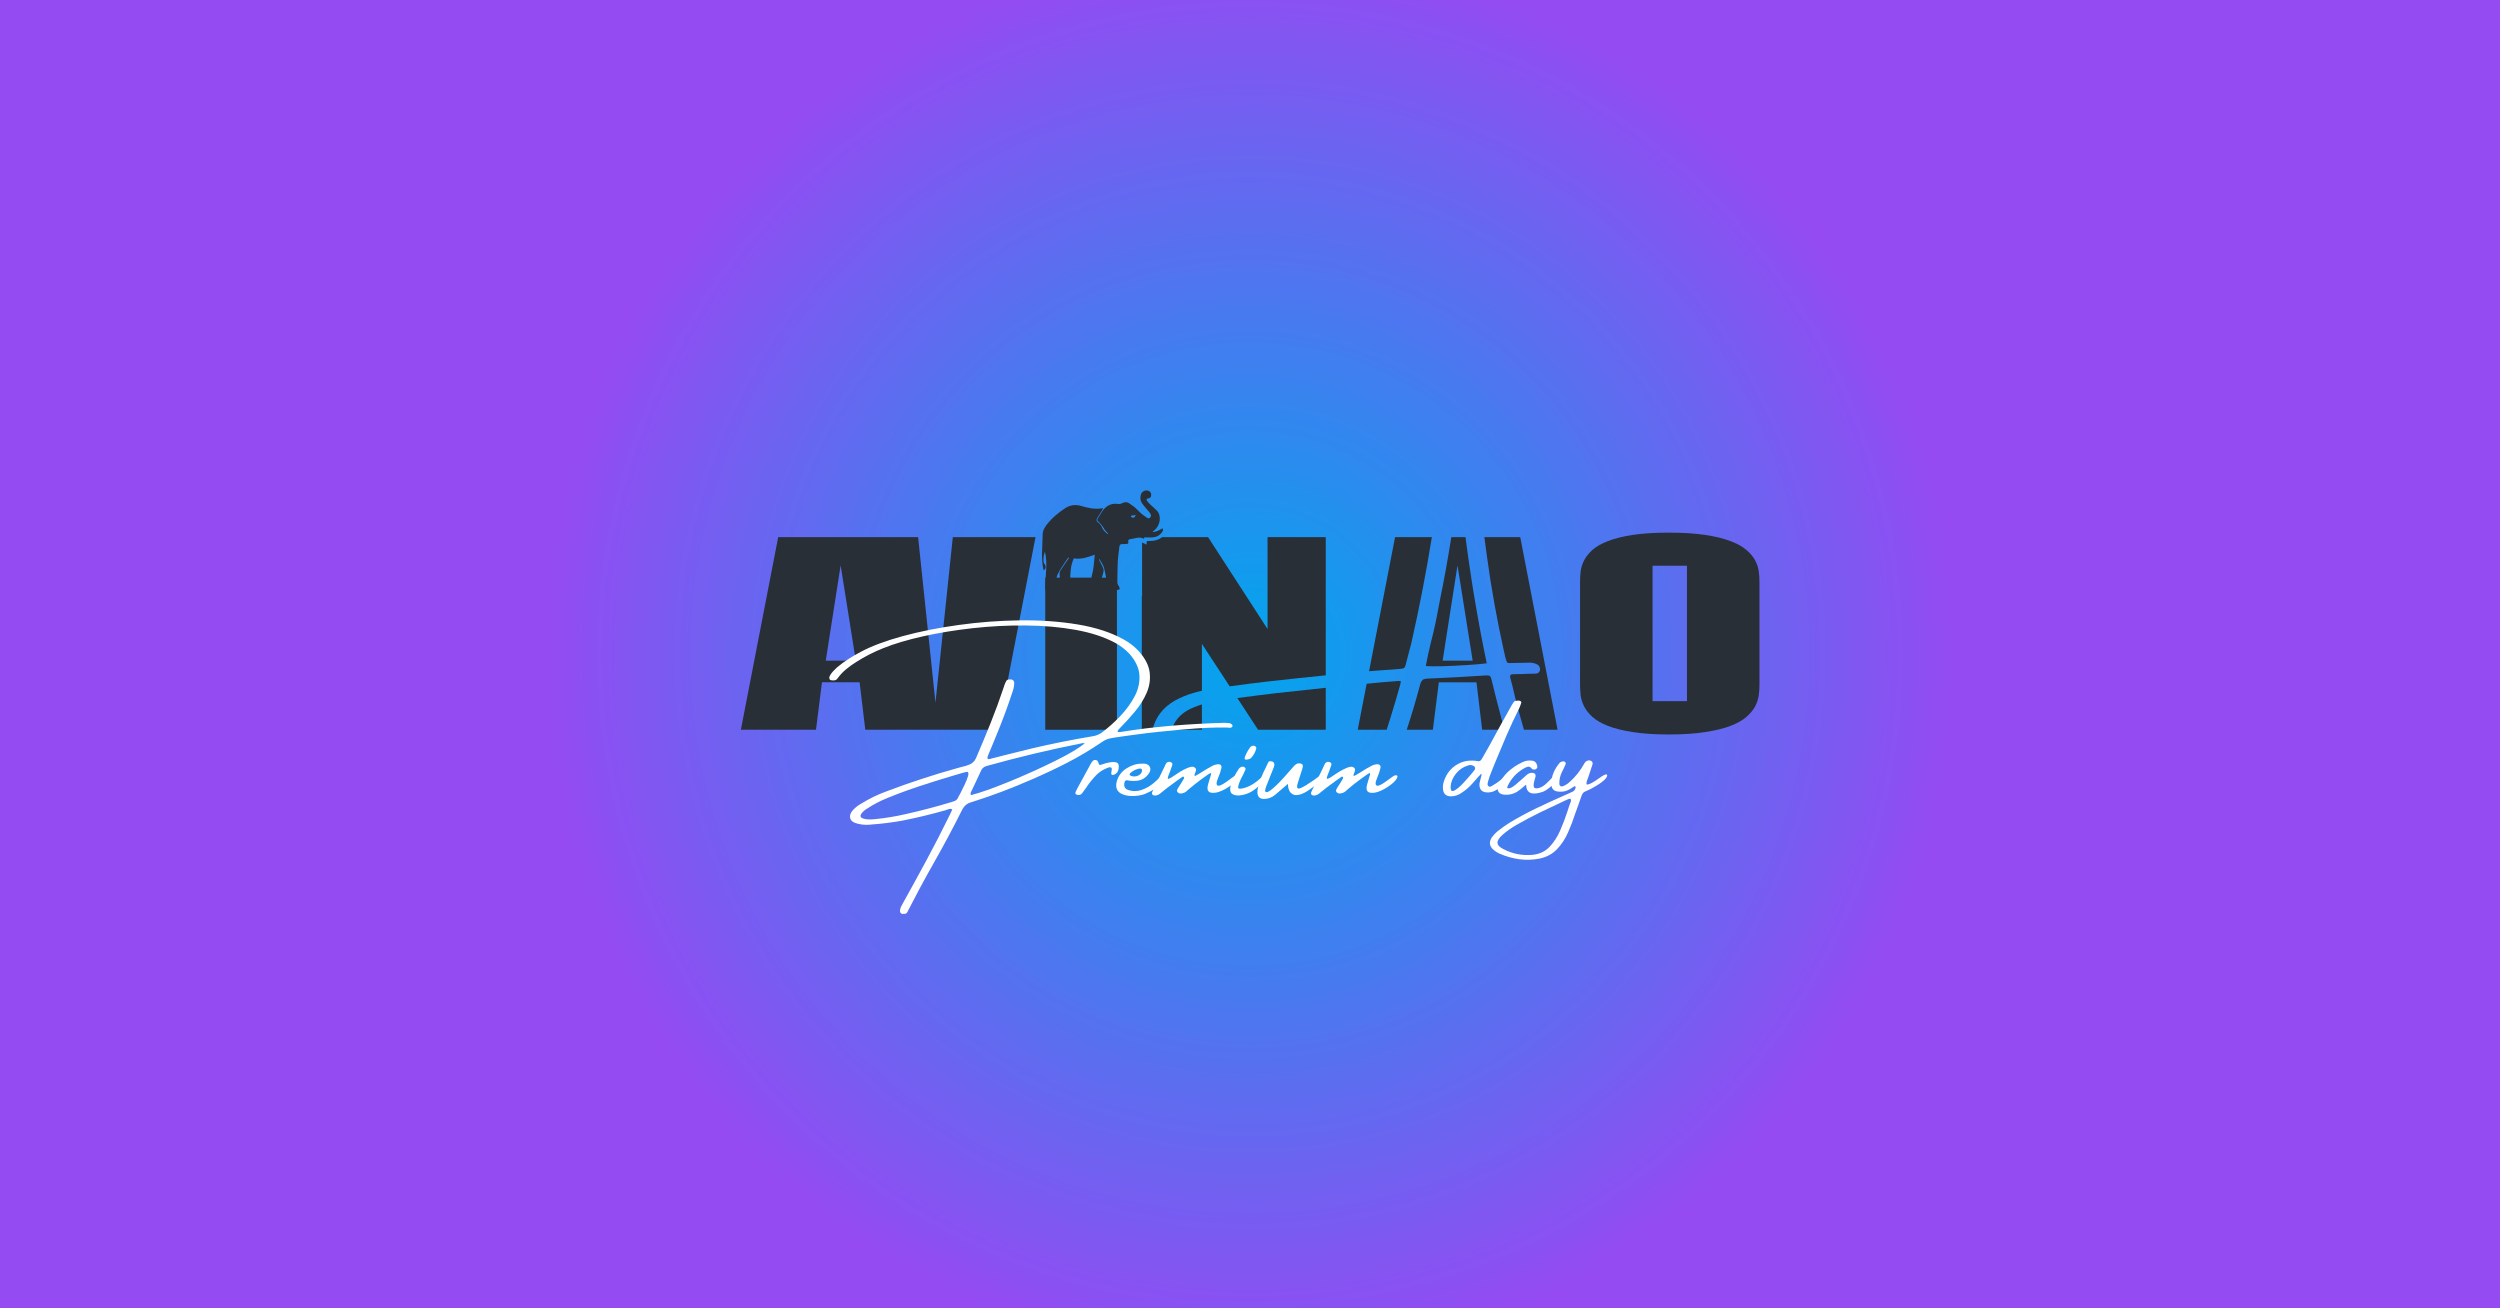 <svg version="1.2" preserveAspectRatio="xMidYMid meet" height="628" viewBox="0 0 900 471" zoomAndPan="magnify" width="1200" xmlns:xlink="http://www.w3.org/1999/xlink" xmlns="http://www.w3.org/2000/svg"><defs><radialGradient fy="235.5" cy="235.5" fx="450" cx="450" r="507.898" gradientUnits="userSpaceOnUse" id="7e7e0206d5" gradientTransform="matrix(1,0,0,1,0,0)"><stop offset="0" style="stop-color:#01a6ed;stop-opacity:1;"></stop><stop offset="0.004" style="stop-color:#02a5ed;stop-opacity:1;"></stop><stop offset="0.008" style="stop-color:#03a4ed;stop-opacity:1;"></stop><stop offset="0.012" style="stop-color:#04a4ed;stop-opacity:1;"></stop><stop offset="0.016" style="stop-color:#05a3ed;stop-opacity:1;"></stop><stop offset="0.02" style="stop-color:#06a2ed;stop-opacity:1;"></stop><stop offset="0.023" style="stop-color:#08a1ed;stop-opacity:1;"></stop><stop offset="0.027" style="stop-color:#09a1ed;stop-opacity:1;"></stop><stop offset="0.031" style="stop-color:#0aa0ed;stop-opacity:1;"></stop><stop offset="0.035" style="stop-color:#0b9fed;stop-opacity:1;"></stop><stop offset="0.039" style="stop-color:#0c9fed;stop-opacity:1;"></stop><stop offset="0.043" style="stop-color:#0d9eed;stop-opacity:1;"></stop><stop offset="0.047" style="stop-color:#0e9ded;stop-opacity:1;"></stop><stop offset="0.051" style="stop-color:#109ced;stop-opacity:1;"></stop><stop offset="0.055" style="stop-color:#119ced;stop-opacity:1;"></stop><stop offset="0.059" style="stop-color:#129bee;stop-opacity:1;"></stop><stop offset="0.062" style="stop-color:#139aee;stop-opacity:1;"></stop><stop offset="0.066" style="stop-color:#149aee;stop-opacity:1;"></stop><stop offset="0.07" style="stop-color:#1599ee;stop-opacity:1;"></stop><stop offset="0.074" style="stop-color:#1798ee;stop-opacity:1;"></stop><stop offset="0.078" style="stop-color:#1897ee;stop-opacity:1;"></stop><stop offset="0.082" style="stop-color:#1997ee;stop-opacity:1;"></stop><stop offset="0.086" style="stop-color:#1a96ee;stop-opacity:1;"></stop><stop offset="0.09" style="stop-color:#1b95ee;stop-opacity:1;"></stop><stop offset="0.094" style="stop-color:#1c95ee;stop-opacity:1;"></stop><stop offset="0.098" style="stop-color:#1d94ee;stop-opacity:1;"></stop><stop offset="0.102" style="stop-color:#1f93ee;stop-opacity:1;"></stop><stop offset="0.105" style="stop-color:#2092ee;stop-opacity:1;"></stop><stop offset="0.109" style="stop-color:#2192ee;stop-opacity:1;"></stop><stop offset="0.113" style="stop-color:#2291ee;stop-opacity:1;"></stop><stop offset="0.117" style="stop-color:#2390ee;stop-opacity:1;"></stop><stop offset="0.121" style="stop-color:#2490ee;stop-opacity:1;"></stop><stop offset="0.125" style="stop-color:#268fee;stop-opacity:1;"></stop><stop offset="0.129" style="stop-color:#278eee;stop-opacity:1;"></stop><stop offset="0.133" style="stop-color:#288dee;stop-opacity:1;"></stop><stop offset="0.137" style="stop-color:#298dee;stop-opacity:1;"></stop><stop offset="0.141" style="stop-color:#2a8cee;stop-opacity:1;"></stop><stop offset="0.145" style="stop-color:#2b8bee;stop-opacity:1;"></stop><stop offset="0.148" style="stop-color:#2c8bee;stop-opacity:1;"></stop><stop offset="0.152" style="stop-color:#2e8aee;stop-opacity:1;"></stop><stop offset="0.156" style="stop-color:#2f89ef;stop-opacity:1;"></stop><stop offset="0.16" style="stop-color:#3088ef;stop-opacity:1;"></stop><stop offset="0.164" style="stop-color:#3188ef;stop-opacity:1;"></stop><stop offset="0.168" style="stop-color:#3287ef;stop-opacity:1;"></stop><stop offset="0.172" style="stop-color:#3386ef;stop-opacity:1;"></stop><stop offset="0.176" style="stop-color:#3586ef;stop-opacity:1;"></stop><stop offset="0.18" style="stop-color:#3685ef;stop-opacity:1;"></stop><stop offset="0.184" style="stop-color:#3784ef;stop-opacity:1;"></stop><stop offset="0.188" style="stop-color:#3884ef;stop-opacity:1;"></stop><stop offset="0.191" style="stop-color:#3983ef;stop-opacity:1;"></stop><stop offset="0.195" style="stop-color:#3a82ef;stop-opacity:1;"></stop><stop offset="0.199" style="stop-color:#3c81ef;stop-opacity:1;"></stop><stop offset="0.203" style="stop-color:#3d81ef;stop-opacity:1;"></stop><stop offset="0.207" style="stop-color:#3e80ef;stop-opacity:1;"></stop><stop offset="0.211" style="stop-color:#3f7fef;stop-opacity:1;"></stop><stop offset="0.215" style="stop-color:#407fef;stop-opacity:1;"></stop><stop offset="0.219" style="stop-color:#417eef;stop-opacity:1;"></stop><stop offset="0.223" style="stop-color:#427def;stop-opacity:1;"></stop><stop offset="0.227" style="stop-color:#447cef;stop-opacity:1;"></stop><stop offset="0.23" style="stop-color:#457cef;stop-opacity:1;"></stop><stop offset="0.234" style="stop-color:#467bef;stop-opacity:1;"></stop><stop offset="0.238" style="stop-color:#477aef;stop-opacity:1;"></stop><stop offset="0.242" style="stop-color:#487aef;stop-opacity:1;"></stop><stop offset="0.246" style="stop-color:#4979ef;stop-opacity:1;"></stop><stop offset="0.25" style="stop-color:#4b78ef;stop-opacity:1;"></stop><stop offset="0.254" style="stop-color:#4c77f0;stop-opacity:1;"></stop><stop offset="0.258" style="stop-color:#4d77f0;stop-opacity:1;"></stop><stop offset="0.262" style="stop-color:#4e76f0;stop-opacity:1;"></stop><stop offset="0.266" style="stop-color:#4f75f0;stop-opacity:1;"></stop><stop offset="0.27" style="stop-color:#5075f0;stop-opacity:1;"></stop><stop offset="0.273" style="stop-color:#5174f0;stop-opacity:1;"></stop><stop offset="0.277" style="stop-color:#5373f0;stop-opacity:1;"></stop><stop offset="0.281" style="stop-color:#5472f0;stop-opacity:1;"></stop><stop offset="0.285" style="stop-color:#5572f0;stop-opacity:1;"></stop><stop offset="0.289" style="stop-color:#5671f0;stop-opacity:1;"></stop><stop offset="0.293" style="stop-color:#5770f0;stop-opacity:1;"></stop><stop offset="0.297" style="stop-color:#5870f0;stop-opacity:1;"></stop><stop offset="0.301" style="stop-color:#5a6ff0;stop-opacity:1;"></stop><stop offset="0.305" style="stop-color:#5b6ef0;stop-opacity:1;"></stop><stop offset="0.309" style="stop-color:#5c6df0;stop-opacity:1;"></stop><stop offset="0.312" style="stop-color:#5d6df0;stop-opacity:1;"></stop><stop offset="0.316" style="stop-color:#5e6cf0;stop-opacity:1;"></stop><stop offset="0.32" style="stop-color:#5f6bf0;stop-opacity:1;"></stop><stop offset="0.324" style="stop-color:#606bf0;stop-opacity:1;"></stop><stop offset="0.328" style="stop-color:#626af0;stop-opacity:1;"></stop><stop offset="0.332" style="stop-color:#6369f0;stop-opacity:1;"></stop><stop offset="0.336" style="stop-color:#6468f0;stop-opacity:1;"></stop><stop offset="0.34" style="stop-color:#6568f0;stop-opacity:1;"></stop><stop offset="0.344" style="stop-color:#6667f0;stop-opacity:1;"></stop><stop offset="0.348" style="stop-color:#6766f0;stop-opacity:1;"></stop><stop offset="0.352" style="stop-color:#6966f0;stop-opacity:1;"></stop><stop offset="0.355" style="stop-color:#6a65f1;stop-opacity:1;"></stop><stop offset="0.359" style="stop-color:#6b64f1;stop-opacity:1;"></stop><stop offset="0.363" style="stop-color:#6c64f1;stop-opacity:1;"></stop><stop offset="0.367" style="stop-color:#6d63f1;stop-opacity:1;"></stop><stop offset="0.371" style="stop-color:#6e62f1;stop-opacity:1;"></stop><stop offset="0.375" style="stop-color:#7061f1;stop-opacity:1;"></stop><stop offset="0.379" style="stop-color:#7161f1;stop-opacity:1;"></stop><stop offset="0.383" style="stop-color:#7260f1;stop-opacity:1;"></stop><stop offset="0.387" style="stop-color:#735ff1;stop-opacity:1;"></stop><stop offset="0.391" style="stop-color:#745ff1;stop-opacity:1;"></stop><stop offset="0.395" style="stop-color:#755ef1;stop-opacity:1;"></stop><stop offset="0.398" style="stop-color:#765df1;stop-opacity:1;"></stop><stop offset="0.402" style="stop-color:#785cf1;stop-opacity:1;"></stop><stop offset="0.406" style="stop-color:#795cf1;stop-opacity:1;"></stop><stop offset="0.41" style="stop-color:#7a5bf1;stop-opacity:1;"></stop><stop offset="0.414" style="stop-color:#7b5af1;stop-opacity:1;"></stop><stop offset="0.418" style="stop-color:#7c5af1;stop-opacity:1;"></stop><stop offset="0.422" style="stop-color:#7d59f1;stop-opacity:1;"></stop><stop offset="0.426" style="stop-color:#7f58f1;stop-opacity:1;"></stop><stop offset="0.43" style="stop-color:#8057f1;stop-opacity:1;"></stop><stop offset="0.434" style="stop-color:#8157f1;stop-opacity:1;"></stop><stop offset="0.438" style="stop-color:#8256f1;stop-opacity:1;"></stop><stop offset="0.441" style="stop-color:#8355f1;stop-opacity:1;"></stop><stop offset="0.445" style="stop-color:#8455f1;stop-opacity:1;"></stop><stop offset="0.449" style="stop-color:#8554f1;stop-opacity:1;"></stop><stop offset="0.453" style="stop-color:#8753f2;stop-opacity:1;"></stop><stop offset="0.457" style="stop-color:#8852f2;stop-opacity:1;"></stop><stop offset="0.461" style="stop-color:#8952f2;stop-opacity:1;"></stop><stop offset="0.465" style="stop-color:#8a51f2;stop-opacity:1;"></stop><stop offset="0.469" style="stop-color:#8b50f2;stop-opacity:1;"></stop><stop offset="0.473" style="stop-color:#8c50f2;stop-opacity:1;"></stop><stop offset="0.477" style="stop-color:#8e4ff2;stop-opacity:1;"></stop><stop offset="0.48" style="stop-color:#8f4ef2;stop-opacity:1;"></stop><stop offset="0.484" style="stop-color:#904df2;stop-opacity:1;"></stop><stop offset="0.488" style="stop-color:#914df2;stop-opacity:1;"></stop><stop offset="0.492" style="stop-color:#924cf2;stop-opacity:1;"></stop><stop offset="0.496" style="stop-color:#934bf2;stop-opacity:1;"></stop><stop offset="0.5" style="stop-color:#944bf2;stop-opacity:1;"></stop><stop offset="1" style="stop-color:#944bf2;stop-opacity:1;"></stop></radialGradient><clipPath id="ad418e9b8e"><path d="M 375 176.324 L 419 176.324 L 419 213 L 375 213 Z M 375 176.324"></path></clipPath><clipPath id="9a0069c236"><path d="M 568 191 L 633.453 191 L 633.453 264.824 L 568 264.824 Z M 568 191"></path></clipPath><clipPath id="fede723c75"><path d="M 266.703 193 L 373 193 L 373 263 L 266.703 263 Z M 266.703 193"></path></clipPath></defs><g id="f95e8baa2f"><rect style="fill:#ffffff;fill-opacity:1;stroke:none;" height="471" y="0" width="900" x="0"></rect><rect style="fill:url(#7e7e0206d5);stroke:none;" height="471" y="0" width="900" x="0"></rect><g clip-path="url(#ad418e9b8e)" clip-rule="nonzero"><path d="M 395.598 201.418 C 395.797 201.801 396 202.18 396.191 202.566 C 396.539 203.266 396.949 203.945 397.199 204.68 C 397.344 205.113 397.305 205.656 397.207 206.117 C 397.047 206.914 396.68 207.672 396.578 208.473 C 396.496 209.219 396.531 209.973 396.691 210.707 C 396.855 211.496 396.746 211.844 395.965 211.859 C 395.102 211.883 394.238 211.844 393.379 211.746 C 392.395 211.625 392.168 211.258 392.387 210.234 C 392.738 208.621 393.152 207.023 393.473 205.406 C 393.668 204.438 393.75 203.438 393.855 202.453 C 393.957 201.527 394.027 200.602 394.109 199.684 C 391.707 200.559 389.234 201.48 386.574 201.004 C 385.383 203.617 385.266 206.344 385.289 209.078 C 385.293 209.449 385.629 209.859 385.902 210.172 C 386.395 210.734 386.348 211.188 385.641 211.289 C 384.613 211.418 383.574 211.48 382.539 211.469 C 382.027 211.473 381.75 211.156 381.723 210.551 C 381.664 209.219 381.488 207.891 381.441 206.555 C 381.43 206.141 381.59 205.66 381.816 205.309 C 382.645 204.012 383.527 202.758 384.395 201.492 C 384.547 201.27 384.715 201.062 384.875 200.848 C 384.828 200.801 384.781 200.754 384.73 200.703 C 384.594 200.816 384.41 200.902 384.32 201.047 C 383.121 202.91 381.781 204.695 380.805 206.672 C 380.121 208.059 380.062 209.699 380.91 211.191 C 381.422 212.09 381.188 212.629 380.199 212.688 C 379.156 212.746 378.109 212.68 377.066 212.648 C 376.543 212.633 376.273 212.32 376.297 211.781 C 376.387 209.633 376.445 207.48 376.598 205.34 C 376.758 203.074 376.719 200.836 376.176 198.617 C 375.672 199.875 375.555 201.18 375.707 202.508 C 375.73 202.734 375.969 202.941 376.117 203.148 C 376.641 203.883 376.43 204.973 375.703 205.316 C 374.68 201.086 375.324 196.801 375.352 192.539 C 375.363 190.75 376.348 189.406 377.402 188.156 C 379.105 186.141 381.145 184.527 383.293 183.051 C 385.168 181.762 387.227 181.539 389.305 182.164 C 391.707 182.883 394.094 183.414 396.598 183.004 C 396.719 182.984 396.844 183.023 397.145 183.055 C 396.785 183.641 396.48 184.133 396.176 184.629 C 395.793 185.246 395.406 185.867 395.02 186.484 C 394.66 187.051 394.641 187.574 395.215 187.996 C 395.961 188.52 396.527 189.27 396.844 190.141 C 397.156 190.977 398.055 191.582 398.695 192.285 C 398.766 192.219 398.84 192.152 398.914 192.082 C 398.52 191.648 398.098 191.238 397.742 190.773 C 397.422 190.359 397.199 189.859 396.883 189.441 C 396.492 188.922 396.094 188.391 395.617 187.961 C 394.887 187.305 394.836 187.227 395.348 186.414 C 395.805 185.684 396.238 184.941 396.711 184.223 C 398.137 182.051 400.066 181.047 402.641 181.43 C 403.055 181.492 403.555 181.371 403.934 181.172 C 404.984 180.609 405.934 180.676 406.84 181.418 C 407.391 181.871 408.035 182.207 408.57 182.68 C 409.383 183.395 410.102 184.223 410.918 184.926 C 411.637 185.531 412.398 186.078 413.199 186.559 C 413.383 186.672 413.836 186.551 414.023 186.375 C 414.23 186.176 414.406 185.766 414.355 185.492 C 414.285 185.113 414.047 184.734 413.797 184.422 C 412.895 183.301 411.875 182.266 411.066 181.078 C 410.484 180.223 410.441 179.133 410.711 178.102 C 411.059 176.789 412.605 176.148 413.746 176.828 C 414.32 177.172 414.492 177.754 414.41 178.398 C 414.332 178.973 414.031 179.379 413.414 179.402 C 412.672 179.43 412.66 179.93 412.957 180.359 C 413.352 180.926 413.871 181.402 414.375 181.883 C 415.062 182.543 415.828 183.125 416.48 183.824 C 418.348 185.832 417.543 189.363 415.566 190.895 C 415.336 191.074 415.098 191.246 414.902 191.516 C 416.262 191.531 417.387 190.855 418.539 190.16 C 418.852 190.793 418.594 191.227 418.309 191.617 C 417.945 192.129 417.484 192.555 416.949 192.871 C 416.414 193.184 415.82 193.375 415.207 193.434 C 414.133 193.547 413.035 193.457 411.906 193.457 C 411.898 193.527 411.887 193.719 411.863 193.996 C 410.133 192.996 408.504 193.941 406.848 194.109 C 406.34 194.16 406.012 194.461 406.18 195.09 C 406.32 195.609 406.07 195.812 405.578 195.812 C 405.066 195.816 404.555 195.914 404.051 195.879 C 403.336 195.828 403.039 196.168 402.969 196.855 C 402.895 197.641 402.781 198.422 402.695 199.203 C 402.586 200.195 402.43 201.188 402.395 202.184 C 402.305 204.703 402.238 207.223 402.25 209.742 C 402.25 210.242 402.637 210.75 402.891 211.234 C 403.258 211.941 403.133 212.34 402.383 212.355 C 401.34 212.367 400.301 212.312 399.27 212.191 C 398.605 212.121 398.262 211.715 398.316 210.945 C 398.473 208.762 397.953 206.645 397.488 204.559 C 397.227 203.402 396.395 202.391 395.82 201.312 L 395.594 201.418 Z M 408.844 185.406 C 408.258 185.484 407.797 185.531 407.344 185.625 C 407.242 185.645 407.102 185.844 407.113 185.945 C 407.125 186.055 407.277 186.176 407.398 186.234 C 408.062 186.547 408.535 186.359 408.844 185.406 Z M 408.844 185.406" style="stroke:none;fill-rule:nonzero;fill:#292f36;fill-opacity:1;"></path></g><path d="M 503.039 245.176 C 503.516 245.125 503.844 245.129 504.059 245.172 C 504.172 245.191 504.227 245.219 504.246 245.23 C 504.25 245.25 504.273 245.332 504.266 245.527 C 504.254 245.75 504.199 246.059 504.094 246.453 L 504.043 246.629 L 504.043 246.633 L 504.039 246.637 C 502.938 250.582 501.777 254.512 500.559 258.434 L 500.559 258.438 C 500.121 259.871 499.672 261.297 499.203 262.715 L 488.781 262.715 L 491.996 246.148 C 495.656 245.766 499.328 245.441 503.012 245.18 L 503.027 245.18 Z M 503.039 245.176" style="stroke:none;fill-rule:nonzero;fill:#292f36;fill-opacity:1;"></path><path d="M 534.695 243.172 C 535.195 243.148 535.586 243.164 535.875 243.207 C 536.176 243.254 536.309 243.32 536.348 243.348 L 536.355 243.355 L 536.363 243.359 L 536.379 243.371 C 536.426 243.41 536.52 243.52 536.633 243.762 C 536.762 244.031 536.887 244.41 537.008 244.914 L 537.012 244.926 C 537.562 247.07 538.09 249.203 538.598 251.324 L 538.598 251.336 C 539.359 254.34 540.145 257.348 540.949 260.355 C 541.164 261.145 541.383 261.93 541.605 262.715 L 533.578 262.715 L 531.531 245.629 L 517.98 245.629 L 515.828 262.715 L 506.426 262.715 C 508.199 257.336 509.801 251.914 511.242 246.457 L 511.242 246.453 C 511.43 245.727 511.703 245.227 512.023 244.906 L 512.031 244.898 L 512.035 244.891 C 512.309 244.605 512.781 244.379 513.57 244.316 C 517.16 244.176 520.762 244.004 524.375 243.797 C 527.805 243.586 531.242 243.379 534.695 243.172 Z M 534.695 243.172" style="stroke:none;fill-rule:nonzero;fill:#292f36;fill-opacity:1;"></path><path d="M 560.727 262.715 L 548.625 262.715 C 548.047 260.738 547.484 258.754 546.941 256.762 L 546.941 256.754 L 546.766 256.129 C 545.895 252.996 545.105 249.82 544.395 246.605 L 544.391 246.582 L 544.383 246.562 L 544.289 246.238 C 544.078 245.484 543.879 244.738 543.703 244 C 543.574 243.438 543.66 243.168 543.746 243.047 C 543.828 242.93 544.039 242.77 544.582 242.723 C 545.418 242.676 546.285 242.652 547.191 242.652 L 548.02 242.652 C 548.535 242.652 549.055 242.629 549.57 242.582 C 550.672 242.582 551.766 242.559 552.844 242.512 C 553.172 242.508 553.477 242.402 553.746 242.234 L 553.773 242.215 L 553.797 242.199 C 554.141 241.941 554.34 241.578 554.414 241.168 L 554.426 241.105 L 554.426 241.043 C 554.426 240.355 554.18 239.738 553.617 239.328 L 553.578 239.301 L 553.539 239.277 L 553.441 239.223 C 552.434 238.691 551.344 238.469 550.195 238.566 C 547.969 238.613 545.766 238.656 543.586 238.703 L 543.551 238.707 L 543.52 238.707 C 543.129 238.754 542.887 238.684 542.734 238.586 C 542.582 238.484 542.426 238.297 542.309 237.93 C 542.219 237.582 542.113 237.246 541.996 236.918 C 541.867 236.43 541.746 235.922 541.633 235.387 L 541.633 235.375 L 541.387 234.285 C 538.879 223.023 536.848 211.668 535.289 200.23 L 535.141 199.164 C 534.875 197.23 534.617 195.297 534.371 193.359 L 547.285 193.359 Z M 560.727 262.715" style="stroke:none;fill-rule:nonzero;fill:#292f36;fill-opacity:1;"></path><path d="M 376.289 207.949 L 402.098 207.949 L 402.098 262.715 L 376.289 262.715 Z M 376.289 207.949" style="stroke:none;fill-rule:nonzero;fill:#292f36;fill-opacity:1;"></path><path d="M 456.32 226.449 L 456.32 193.359 L 477.273 193.359 L 477.273 243.113 C 470.027 243.848 462.793 244.617 455.578 245.43 L 455.574 245.43 C 451.27 245.93 446.977 246.484 442.691 247.09 L 432.691 231.801 L 432.691 248.668 C 431.562 248.914 430.449 249.207 429.344 249.547 C 427.207 250.184 425.125 251.047 423.109 252.129 L 423.094 252.137 C 418.707 254.613 415.969 258.152 414.91 262.715 L 411.055 262.715 L 411.055 214.625 L 411.152 214.625 L 411.152 195.301 L 412.738 196.059 L 412.836 195.004 L 412.859 194.754 C 413.496 194.766 414.176 194.762 414.832 194.707 L 414.836 194.707 C 415.68 194.641 416.492 194.422 417.223 194.066 L 417.359 194 C 417.719 193.816 418.047 193.602 418.348 193.359 L 434.898 193.359 Z M 456.32 226.449" style="stroke:none;fill-rule:nonzero;fill:#292f36;fill-opacity:1;"></path><path d="M 477.273 262.715 L 452.91 262.715 L 445.445 251.301 C 450.195 250.656 454.938 250.059 459.672 249.508 C 465.535 248.848 471.402 248.215 477.273 247.605 Z M 477.273 262.715" style="stroke:none;fill-rule:nonzero;fill:#292f36;fill-opacity:1;"></path><path d="M 432.691 262.715 L 421.801 262.715 C 422.137 261.617 422.602 260.613 423.195 259.699 C 424.57 257.598 426.672 255.93 429.551 254.727 C 430.586 254.293 431.637 253.91 432.691 253.578 Z M 432.691 262.715" style="stroke:none;fill-rule:nonzero;fill:#292f36;fill-opacity:1;"></path><g clip-path="url(#9a0069c236)" clip-rule="nonzero"><path d="M 600.75 191.75 C 605.895 191.75 610.273 192.027 613.879 192.578 C 617.52 193.129 620.547 193.867 622.961 194.797 C 625.379 195.695 627.285 196.754 628.688 197.969 C 630.086 199.156 631.137 200.406 631.836 201.711 C 632.535 203.012 632.973 204.332 633.148 205.668 C 633.324 206.969 633.41 208.203 633.41 209.363 L 633.41 246.582 C 633.41 247.742 633.324 248.988 633.148 250.324 C 632.973 251.656 632.535 252.988 631.836 254.324 C 631.137 255.629 630.086 256.891 628.688 258.105 C 627.285 259.324 625.379 260.398 622.961 261.324 C 620.547 262.254 617.52 262.992 613.879 263.543 C 610.273 264.121 605.895 264.41 600.75 264.41 C 595.672 264.41 591.348 264.121 587.777 263.543 C 584.207 262.992 581.23 262.254 578.852 261.324 C 576.508 260.398 574.648 259.324 573.285 258.105 C 571.953 256.891 570.957 255.629 570.293 254.324 C 569.625 252.988 569.207 251.656 569.031 250.324 C 568.891 248.988 568.82 247.742 568.82 246.582 L 568.82 209.363 C 568.82 208.203 568.891 206.969 569.031 205.668 C 569.207 204.332 569.625 203.012 570.293 201.711 C 570.957 200.406 571.953 199.156 573.285 197.969 C 574.648 196.754 576.508 195.695 578.852 194.797 C 581.23 193.867 584.191 193.129 587.727 192.578 C 591.297 192.027 595.637 191.75 600.75 191.75 Z M 594.922 252.41 L 607.312 252.41 L 607.312 203.664 L 594.922 203.664 Z M 594.922 252.41" style="stroke:none;fill-rule:nonzero;fill:#292f36;fill-opacity:1;"></path></g><path d="M 515.473 193.359 C 513.406 206.164 510.941 218.895 508.074 231.551 C 507.453 233.996 506.82 236.402 506.18 238.777 L 506.172 238.809 C 506.051 239.344 505.918 239.75 505.781 240.035 C 505.645 240.332 505.523 240.449 505.469 240.484 C 505.371 240.551 505.172 240.637 504.805 240.711 C 504.496 240.773 504.105 240.816 503.625 240.844 L 503.414 240.852 L 503.398 240.855 L 503.379 240.855 C 501.66 241.016 499.922 241.145 498.156 241.234 L 498.145 241.234 C 496.391 241.355 494.629 241.492 492.867 241.633 L 502.227 193.359 Z M 515.473 193.359" style="stroke:none;fill-rule:nonzero;fill:#292f36;fill-opacity:1;"></path><path d="M 527.578 193.359 C 529.543 208.605 532.09 223.746 535.23 238.789 C 533.719 238.992 531.664 239.184 529.059 239.359 L 528.465 239.398 C 525.273 239.605 522.141 239.754 519.066 239.848 C 516.52 239.906 514.602 239.883 513.289 239.785 C 513.766 237.176 514.316 234.59 514.941 232.023 L 515.211 230.926 C 515.859 228.465 516.438 225.984 516.945 223.477 L 516.949 223.469 L 516.949 223.465 C 517.41 220.93 517.891 218.414 518.398 215.926 C 519.066 212.688 519.699 209.438 520.297 206.176 C 521.074 201.914 521.805 197.645 522.48 193.359 Z M 519.344 237.844 L 530.164 237.844 L 524.703 203.535 Z M 519.344 237.844" style="stroke:none;fill-rule:nonzero;fill:#292f36;fill-opacity:1;"></path><g clip-path="url(#fede723c75)" clip-rule="nonzero"><path d="M 336.766 252.977 L 343.016 193.359 L 372.789 193.359 L 359.348 262.715 L 311.504 262.715 L 309.457 245.625 L 295.906 245.625 L 293.754 262.715 L 266.711 262.715 L 280.152 193.359 L 330.52 193.359 Z M 297.273 237.844 L 308.09 237.844 L 302.629 203.535 Z M 297.273 237.844" style="stroke:none;fill-rule:nonzero;fill:#292f36;fill-opacity:1;"></path></g><g style="fill:#ffffff;fill-opacity:1;"><g transform="translate(319.905, 292.094)"><path d="M 122.641 -31.781 C 123.035 -31.695 123.348 -31.523 123.578 -31.266 C 123.816 -31.016 123.875 -30.773 123.75 -30.547 C 123.594 -30.328 123.422 -30.191 123.234 -30.141 C 123.055 -30.086 122.859 -30.078 122.641 -30.109 C 122.367 -30.109 122.086 -30.129 121.797 -30.172 C 117.797 -30.285 112.492 -30.051 105.891 -29.469 C 99.297 -28.895 93.977 -28.328 89.938 -27.766 C 86.832 -27.367 83.723 -26.93 80.609 -26.453 C 80.547 -26.453 80.453 -26.43 80.328 -26.391 C 79.035 -26.203 77.852 -25.723 76.781 -24.953 C 72.82 -22.254 68.734 -19.812 64.516 -17.625 C 60.297 -15.445 55.992 -13.414 51.609 -11.531 C 44.492 -8.383 37.219 -5.641 29.781 -3.297 C 28.27 -2.898 27.16 -1.977 26.453 -0.531 C 23.16 6.039 19.723 12.473 16.141 18.766 C 12.961 24.367 9.91 30.035 6.984 35.766 C 6.984 35.797 6.969 35.828 6.938 35.859 C 6.82 36.172 6.672 36.414 6.484 36.594 C 6.18 36.852 5.828 36.945 5.422 36.875 C 5.203 36.945 4.984 36.945 4.766 36.875 C 4.316 36.688 4.094 36.348 4.094 35.859 C 4.133 35.055 4.395 34.301 4.875 33.594 C 4.906 33.562 4.922 33.52 4.922 33.469 C 7.879 28.156 10.789 22.844 13.656 17.531 C 16.52 12.219 19.289 6.828 21.969 1.359 C 22.188 0.91 22.406 0.445 22.625 -0.031 C 22.707 -0.258 22.801 -0.5 22.906 -0.75 C 22.656 -0.82 22.422 -0.883 22.203 -0.938 C 21.773 -0.852 21.359 -0.734 20.953 -0.578 C 20.805 -0.547 20.664 -0.492 20.531 -0.422 C 15.352 1.055 10.113 2.316 4.812 3.359 C 1.145 4.016 -2.535 4.473 -6.234 4.734 C -6.41 4.773 -6.578 4.797 -6.734 4.797 C -7.109 4.828 -7.477 4.844 -7.844 4.844 C -9.27 4.844 -10.656 4.625 -12 4.188 C -13.031 3.812 -13.645 3.223 -13.844 2.422 C -14.051 1.629 -13.805 0.77 -13.109 -0.156 C -12.191 -1.227 -11.102 -2.109 -9.844 -2.797 C -6.977 -4.578 -3.973 -6.039 -0.828 -7.188 C 7.555 -10.363 16.062 -13.156 24.688 -15.562 C 25.164 -15.719 25.664 -15.852 26.188 -15.969 C 27.289 -16.188 28.32 -16.508 29.281 -16.938 C 30.238 -17.363 30.961 -18.109 31.453 -19.172 C 33.266 -23.359 35.008 -27.547 36.688 -31.734 C 38.375 -35.93 39.941 -40.203 41.391 -44.547 C 41.391 -44.578 41.406 -44.625 41.438 -44.688 C 41.656 -45.477 41.953 -46.223 42.328 -46.922 C 42.473 -47.148 42.664 -47.312 42.906 -47.406 C 43.156 -47.5 43.406 -47.52 43.656 -47.469 C 43.844 -47.52 44.047 -47.52 44.266 -47.469 C 44.816 -47.332 45.133 -46.961 45.219 -46.359 C 45.219 -45.211 45.008 -44.102 44.594 -43.031 C 44.594 -43 44.578 -42.945 44.547 -42.875 C 42.723 -37.332 40.688 -31.879 38.438 -26.516 C 37.852 -25.035 37.25 -23.57 36.625 -22.125 C 36.383 -21.602 36.156 -21.062 35.938 -20.5 C 35.656 -19.844 35.539 -19.395 35.594 -19.156 C 35.645 -18.914 35.816 -18.801 36.109 -18.812 C 36.398 -18.832 36.754 -18.914 37.172 -19.062 C 37.305 -19.102 37.453 -19.141 37.609 -19.172 C 39.234 -19.586 40.863 -20 42.5 -20.406 C 45.457 -21.145 48.43 -21.883 51.422 -22.625 C 58.754 -24.352 66.141 -25.832 73.578 -27.062 C 74.898 -27.281 76.062 -27.797 77.062 -28.609 C 79.176 -30.203 81.266 -32.078 83.328 -34.234 C 85.398 -36.398 87.113 -38.727 88.469 -41.219 C 89.82 -43.719 90.43 -46.281 90.297 -48.906 C 90.16 -51.539 88.953 -54.156 86.672 -56.75 C 85.191 -58.301 83.508 -59.598 81.625 -60.641 C 77.656 -62.773 72.883 -64.344 67.312 -65.344 C 61.75 -66.344 55.785 -66.867 49.422 -66.922 C 43.055 -66.984 36.68 -66.66 30.297 -65.953 C 23.922 -65.242 17.945 -64.266 12.375 -63.016 C 6.812 -61.766 2.039 -60.344 -1.938 -58.75 C -5.383 -57.383 -8.664 -55.703 -11.781 -53.703 C -13.039 -52.922 -14.223 -52.066 -15.328 -51.141 C -16.441 -50.223 -17.438 -49.164 -18.312 -47.969 C -18.645 -47.445 -19.094 -47.172 -19.656 -47.141 C -19.77 -47.141 -19.898 -47.141 -20.047 -47.141 C -20.086 -47.141 -20.125 -47.141 -20.156 -47.141 C -20.375 -47.141 -20.582 -47.164 -20.781 -47.219 C -20.988 -47.281 -21.148 -47.406 -21.266 -47.594 C -21.328 -47.75 -21.359 -47.906 -21.359 -48.062 C -21.359 -48.219 -21.344 -48.359 -21.312 -48.484 C -21.031 -49.148 -20.645 -49.738 -20.156 -50.25 C -19.664 -50.77 -19.172 -51.27 -18.672 -51.75 C -17.316 -52.895 -15.91 -53.93 -14.453 -54.859 C -13.004 -55.785 -11.516 -56.648 -9.984 -57.453 C -6.066 -59.535 -1.055 -61.41 5.047 -63.078 C 11.148 -64.742 17.852 -66.082 25.156 -67.094 C 32.469 -68.113 39.828 -68.672 47.234 -68.766 C 54.648 -68.859 61.594 -68.367 68.062 -67.297 C 74.539 -66.223 80.062 -64.422 84.625 -61.891 C 86.656 -60.785 88.477 -59.367 90.094 -57.641 C 92.363 -55.078 93.656 -52.547 93.969 -50.047 C 94.281 -47.555 93.938 -45.133 92.938 -42.781 C 91.938 -40.438 90.555 -38.203 88.797 -36.078 C 87.035 -33.953 85.234 -31.961 83.391 -30.109 C 83.172 -29.93 82.953 -29.703 82.734 -29.422 C 82.516 -29.141 82.422 -28.906 82.453 -28.719 C 82.484 -28.539 82.758 -28.484 83.281 -28.547 C 89.488 -29.555 95.68 -30.316 101.859 -30.828 C 108.035 -31.348 114.254 -31.695 120.516 -31.875 C 120.703 -31.875 120.867 -31.875 121.016 -31.875 L 121.062 -31.875 C 121.582 -31.875 122.109 -31.844 122.641 -31.781 Z M 24.969 -4.875 C 25.102 -5.207 25.359 -5.688 25.734 -6.312 C 26.254 -7.301 26.797 -8.395 27.359 -9.594 C 27.93 -10.801 28.348 -11.859 28.609 -12.766 C 28.867 -13.672 28.738 -14.164 28.219 -14.25 C 27.906 -14.195 27.598 -14.125 27.297 -14.031 C 27.223 -14.031 27.129 -14.008 27.016 -13.969 C 25.836 -13.602 24.648 -13.254 23.453 -12.922 C 20.609 -12.086 17.758 -11.211 14.906 -10.297 C 14.77 -10.254 14.629 -10.203 14.484 -10.141 C 9.367 -8.578 4.332 -6.773 -0.625 -4.734 C -3.133 -3.711 -5.516 -2.461 -7.766 -0.984 C -8.629 -0.492 -9.336 0.148 -9.891 0.953 C -10.109 1.297 -10.172 1.602 -10.078 1.875 C -9.984 2.156 -9.754 2.367 -9.391 2.516 C -8.609 2.773 -7.816 2.906 -7.016 2.906 C -6.305 2.906 -5.598 2.867 -4.891 2.797 C -4.859 2.797 -4.844 2.797 -4.844 2.797 C -1.176 2.43 2.43 1.836 5.984 1.016 C 11.609 -0.234 17.172 -1.691 22.672 -3.359 C 22.754 -3.41 22.816 -3.438 22.859 -3.438 C 23.285 -3.531 23.688 -3.676 24.062 -3.875 C 24.438 -4.082 24.738 -4.414 24.969 -4.875 Z M 29.688 -5.859 C 33.02 -6.711 37.551 -8.312 43.281 -10.656 C 49.02 -13 54.531 -15.477 59.812 -18.094 C 65.102 -20.707 68.707 -22.863 70.625 -24.562 C 70.375 -24.562 70.156 -24.562 69.969 -24.562 C 69.883 -24.562 69.828 -24.562 69.797 -24.562 C 58.172 -22.258 46.664 -19.52 35.281 -16.344 C 34.27 -16.062 33.582 -15.457 33.219 -14.531 C 32.531 -13.051 31.848 -11.586 31.172 -10.141 C 30.648 -9.066 30.129 -7.973 29.609 -6.859 C 29.547 -6.711 29.504 -6.547 29.484 -6.359 C 29.461 -6.172 29.531 -6.004 29.688 -5.859 Z M 29.688 -5.859" style="stroke:none"></path></g><g transform="translate(390.626, 292.094)"><path d="M 12.094 -15.484 C 11.945 -14.328 11.406 -13.57 10.469 -13.219 C 9.531 -12.863 9.223 -13.32 9.547 -14.594 C 9.867 -15.875 9.289 -16.195 7.812 -15.562 C 6.332 -14.938 5.113 -14.145 4.156 -13.188 C 2.676 -11.676 1.367 -10.047 0.234 -8.297 C 0.109 -8.148 0.016 -8.023 -0.047 -7.922 C -0.391 -7.43 -0.727 -6.969 -1.062 -6.531 C -1.281 -6.227 -1.535 -6.039 -1.828 -5.969 C -2.117 -5.895 -2.414 -5.879 -2.719 -5.922 C -3.008 -5.961 -3.227 -6.07 -3.375 -6.25 C -3.531 -6.438 -3.551 -6.656 -3.438 -6.906 C -3.25 -7.363 -3.031 -7.828 -2.781 -8.297 C -1.258 -11.109 0.281 -13.926 1.844 -16.75 C 1.875 -16.781 1.891 -16.812 1.891 -16.844 C 2.109 -17.281 2.367 -17.688 2.672 -18.062 C 3.004 -18.426 3.391 -18.57 3.828 -18.5 C 4.266 -18.438 4.562 -18.18 4.719 -17.734 C 4.906 -17.141 5.062 -16.805 5.188 -16.734 C 5.32 -16.66 5.629 -16.719 6.109 -16.906 C 7.117 -17.27 8.102 -17.523 9.062 -17.672 C 10.02 -17.828 10.801 -17.789 11.406 -17.562 C 12.02 -17.344 12.25 -16.648 12.094 -15.484 Z M 12.094 -15.484" style="stroke:none"></path></g><g transform="translate(403.236, 292.094)"><path d="M 14.375 -9.688 C 13.406 -8.727 12.27 -7.906 10.969 -7.219 C 9.676 -6.539 8.594 -6.098 7.719 -5.891 C 6.844 -5.68 5.941 -5.562 5.016 -5.531 C 3.535 -5.457 2.176 -5.656 0.938 -6.125 C -1.102 -6.945 -1.812 -8.52 -1.188 -10.844 C -0.594 -12.844 0.598 -14.406 2.391 -15.531 C 4.191 -16.664 6.051 -17.211 7.969 -17.172 C 7.969 -17.172 7.984 -17.172 8.016 -17.172 C 8.504 -17.211 8.969 -17.18 9.406 -17.078 C 10.145 -16.805 10.613 -16.367 10.812 -15.766 C 11.02 -15.16 10.891 -14.488 10.422 -13.75 C 9.336 -12.113 7.875 -11.203 6.031 -11.016 C 4.801 -10.898 3.613 -10.961 2.469 -11.203 C 2.25 -11.234 2.055 -11.172 1.891 -11.016 C 1.723 -10.867 1.625 -10.688 1.594 -10.469 C 1.25 -9.02 1.691 -8.094 2.922 -7.688 C 4.441 -7.164 6.016 -7.164 7.641 -7.688 C 9.523 -8.281 11.316 -9.391 13.016 -11.016 C 14.711 -12.648 15.691 -13.41 15.953 -13.297 C 16.211 -13.191 16.289 -12.879 16.188 -12.359 C 15.957 -11.535 15.352 -10.645 14.375 -9.688 Z M 3.625 -13.75 C 3.531 -13.625 3.461 -13.488 3.422 -13.344 C 3.379 -13.207 3.43 -13.082 3.578 -12.969 C 4.172 -12.625 4.812 -12.5 5.5 -12.594 C 6.188 -12.688 6.77 -12.945 7.25 -13.375 C 7.727 -13.812 7.938 -14.336 7.875 -14.953 C 7.82 -15.172 7.703 -15.312 7.516 -15.375 C 7.328 -15.438 7.145 -15.445 6.969 -15.406 C 5.719 -15.188 4.602 -14.633 3.625 -13.75 Z M 3.625 -13.75" style="stroke:none"></path></g><g transform="translate(417.915, 292.094)"><path d="M 26.359 -12.641 C 26.941 -13.004 27.398 -13.094 27.734 -12.906 C 28.078 -12.727 27.953 -12.207 27.359 -11.344 C 26.617 -10.352 25.297 -9.297 23.391 -8.172 C 21.484 -7.047 19.797 -6.551 18.328 -6.688 C 16.867 -6.832 16.445 -7.914 17.062 -9.938 C 17.676 -11.957 18.008 -13.086 18.062 -13.328 C 18.113 -13.578 18.066 -13.719 17.922 -13.75 C 17.773 -13.781 17.441 -13.609 16.922 -13.234 C 15.41 -12.191 13.93 -11.102 12.484 -9.969 C 11.859 -9.488 11.242 -8.988 10.641 -8.469 C 10.273 -8.133 9.891 -7.801 9.484 -7.469 C 9.484 -7.469 9.469 -7.453 9.438 -7.422 C 9 -6.984 8.457 -6.688 7.812 -6.531 C 7.531 -6.445 7.227 -6.414 6.906 -6.438 C 6.594 -6.469 6.328 -6.594 6.109 -6.812 C 5.848 -7.062 5.75 -7.32 5.812 -7.594 C 5.883 -7.875 6.098 -8.289 6.453 -8.844 C 6.805 -9.406 7.195 -10.016 7.625 -10.672 C 8.051 -11.336 8.289 -11.742 8.344 -11.891 C 8.395 -12.047 8.367 -12.203 8.266 -12.359 C 8.148 -12.516 8.02 -12.562 7.875 -12.5 C 7.738 -12.438 7.207 -12.07 6.281 -11.406 C 5.352 -10.75 4.094 -9.82 2.5 -8.625 C 1.758 -8.07 1.035 -7.5 0.328 -6.906 C 0.141 -6.727 -0.062 -6.562 -0.281 -6.406 C -0.801 -5.969 -1.375 -5.734 -2 -5.703 C -2.445 -5.672 -2.781 -5.77 -3 -6 C -3.219 -6.238 -3.254 -6.562 -3.109 -6.969 C -3.004 -7.27 -2.875 -7.547 -2.719 -7.797 C -2.633 -7.91 -2.578 -8.023 -2.547 -8.141 C -1.223 -10.836 0.086 -13.539 1.391 -16.25 C 1.422 -16.312 1.453 -16.398 1.484 -16.516 C 1.641 -16.805 1.789 -17.086 1.938 -17.359 C 2.344 -17.797 2.82 -17.938 3.375 -17.781 C 4.02 -17.594 4.266 -17.223 4.109 -16.672 C 3.805 -15.828 3.516 -14.992 3.234 -14.172 C 3.078 -13.805 2.926 -13.438 2.781 -13.062 C 2.52 -12.406 2.438 -11.984 2.531 -11.797 C 2.625 -11.617 3.039 -11.75 3.781 -12.188 C 4.289 -12.52 4.785 -12.852 5.266 -13.188 C 5.859 -13.594 6.43 -13.961 6.984 -14.297 C 7.836 -14.816 8.711 -15.266 9.609 -15.641 C 10.047 -15.828 10.492 -15.961 10.953 -16.047 C 11.422 -16.141 11.859 -16.035 12.266 -15.734 C 12.566 -15.484 12.695 -15.195 12.656 -14.875 C 12.613 -14.562 12.523 -14.258 12.391 -13.969 C 12.148 -13.414 12.051 -13.062 12.094 -12.906 C 12.133 -12.758 12.266 -12.734 12.484 -12.828 C 12.703 -12.922 13.086 -13.133 13.641 -13.469 C 14.203 -13.801 14.801 -14.172 15.438 -14.578 C 16.238 -15.098 17.086 -15.594 17.984 -16.062 C 18.723 -16.551 19.516 -16.848 20.359 -16.953 C 21.516 -17.035 21.988 -16.566 21.781 -15.547 C 21.57 -14.535 21.164 -13.328 20.562 -11.922 C 19.957 -10.516 19.895 -9.648 20.375 -9.328 C 20.852 -9.016 21.914 -9.445 23.562 -10.625 C 25.207 -11.812 26.141 -12.484 26.359 -12.641 Z M 26.359 -12.641" style="stroke:none"></path></g><g transform="translate(444.599, 292.094)"><path d="M 10.016 -10.625 C 9.117 -9.562 8.055 -8.582 6.828 -7.688 C 5.609 -6.801 4.223 -6.203 2.672 -5.891 C 1.129 -5.578 -0.066 -5.688 -0.922 -6.219 C -1.785 -6.758 -1.957 -7.957 -1.438 -9.812 C -0.758 -11.727 0.164 -13.551 1.344 -15.281 C 1.602 -15.656 1.988 -15.914 2.5 -16.062 C 2.863 -16.145 3.188 -16.082 3.469 -15.875 C 3.75 -15.664 3.852 -15.398 3.781 -15.078 C 3.531 -14.473 3.254 -13.867 2.953 -13.266 C 2.648 -12.66 2.445 -12.266 2.344 -12.078 C 1.758 -11.004 1.348 -9.879 1.109 -8.703 C 1.109 -8.023 2.004 -7.977 3.797 -8.562 C 5.598 -9.156 7.348 -10.238 9.047 -11.812 C 10.754 -13.383 11.566 -13.848 11.484 -13.203 C 11.41 -12.555 10.922 -11.695 10.016 -10.625 Z M 5.625 -19.062 C 5.539 -19 5.367 -18.922 5.109 -18.828 C 4.848 -18.734 4.566 -18.664 4.266 -18.625 C 3.973 -18.582 3.742 -18.629 3.578 -18.766 C 3.41 -18.898 3.406 -19.172 3.562 -19.578 C 3.82 -20.273 4.098 -20.891 4.391 -21.422 C 4.691 -21.953 5.078 -22.539 5.547 -23.188 C 5.848 -23.469 6.176 -23.617 6.531 -23.641 C 6.883 -23.672 7.176 -23.578 7.406 -23.359 C 7.645 -23.148 7.719 -22.863 7.625 -22.5 C 7.25 -21.164 6.582 -20.02 5.625 -19.062 Z M 5.625 -19.062" style="stroke:none"></path></g><g transform="translate(454.435, 292.094)"><path d="M 0.625 -4.469 C -0.969 -4.469 -1.766 -5.301 -1.766 -6.969 C -1.766 -9 -0.445 -12.586 2.188 -17.734 C 2.289 -17.953 2.477 -18.062 2.75 -18.062 C 3.812 -18.062 4.344 -17.641 4.344 -16.797 C 4.344 -16.492 4.25 -16.125 4.062 -15.688 C 3.988 -15.57 3.102 -13.352 1.406 -9.031 C 1.145 -8.32 1.016 -7.801 1.016 -7.469 C 1.016 -7.094 1.18 -6.906 1.516 -6.906 C 2.742 -6.906 5.961 -9.957 11.172 -16.062 C 11.848 -16.883 12.516 -17.297 13.172 -17.297 C 14.129 -17.297 14.609 -16.945 14.609 -16.25 C 14.609 -15.977 14.312 -14.957 13.719 -13.188 C 12.914 -10.781 12.516 -9.395 12.516 -9.031 C 12.516 -8.477 12.695 -8.203 13.062 -8.203 C 13.988 -8.203 16.688 -9.848 21.156 -13.141 C 21.414 -13.359 21.633 -13.469 21.812 -13.469 C 22.238 -13.469 22.453 -13.113 22.453 -12.406 C 22.453 -12.219 22.391 -12.066 22.266 -11.953 C 19.898 -9.922 17.883 -8.375 16.219 -7.312 C 14.707 -6.344 13.363 -5.859 12.188 -5.859 L 11.828 -5.859 C 10.098 -6.223 9.234 -7.57 9.234 -9.906 C 7.379 -8.281 5.844 -6.969 4.625 -5.969 C 3.406 -4.969 2.07 -4.469 0.625 -4.469 Z M 0.625 -4.469" style="stroke:none"></path></g><g transform="translate(475.167, 292.094)"><path d="M 26.359 -12.641 C 26.941 -13.004 27.398 -13.094 27.734 -12.906 C 28.078 -12.727 27.953 -12.207 27.359 -11.344 C 26.617 -10.352 25.297 -9.297 23.391 -8.172 C 21.484 -7.047 19.797 -6.551 18.328 -6.688 C 16.867 -6.832 16.445 -7.914 17.062 -9.938 C 17.676 -11.957 18.008 -13.086 18.062 -13.328 C 18.113 -13.578 18.066 -13.719 17.922 -13.75 C 17.773 -13.781 17.441 -13.609 16.922 -13.234 C 15.41 -12.191 13.93 -11.102 12.484 -9.969 C 11.859 -9.488 11.242 -8.988 10.641 -8.469 C 10.273 -8.133 9.891 -7.801 9.484 -7.469 C 9.484 -7.469 9.469 -7.453 9.438 -7.422 C 9 -6.984 8.457 -6.688 7.812 -6.531 C 7.531 -6.445 7.227 -6.414 6.906 -6.438 C 6.594 -6.469 6.328 -6.594 6.109 -6.812 C 5.848 -7.062 5.75 -7.32 5.812 -7.594 C 5.883 -7.875 6.098 -8.289 6.453 -8.844 C 6.805 -9.406 7.195 -10.016 7.625 -10.672 C 8.051 -11.336 8.289 -11.742 8.344 -11.891 C 8.395 -12.047 8.367 -12.203 8.266 -12.359 C 8.148 -12.516 8.02 -12.562 7.875 -12.5 C 7.738 -12.438 7.207 -12.07 6.281 -11.406 C 5.352 -10.75 4.094 -9.82 2.5 -8.625 C 1.758 -8.07 1.035 -7.5 0.328 -6.906 C 0.141 -6.727 -0.062 -6.562 -0.281 -6.406 C -0.801 -5.969 -1.375 -5.734 -2 -5.703 C -2.445 -5.672 -2.781 -5.77 -3 -6 C -3.219 -6.238 -3.254 -6.562 -3.109 -6.969 C -3.004 -7.27 -2.875 -7.547 -2.719 -7.797 C -2.633 -7.91 -2.578 -8.023 -2.547 -8.141 C -1.223 -10.836 0.086 -13.539 1.391 -16.25 C 1.422 -16.312 1.453 -16.398 1.484 -16.516 C 1.641 -16.805 1.789 -17.086 1.938 -17.359 C 2.344 -17.797 2.82 -17.938 3.375 -17.781 C 4.02 -17.594 4.266 -17.223 4.109 -16.672 C 3.805 -15.828 3.516 -14.992 3.234 -14.172 C 3.078 -13.805 2.926 -13.438 2.781 -13.062 C 2.52 -12.406 2.438 -11.984 2.531 -11.797 C 2.625 -11.617 3.039 -11.75 3.781 -12.188 C 4.289 -12.52 4.785 -12.852 5.266 -13.188 C 5.859 -13.594 6.43 -13.961 6.984 -14.297 C 7.836 -14.816 8.711 -15.266 9.609 -15.641 C 10.047 -15.828 10.492 -15.961 10.953 -16.047 C 11.422 -16.141 11.859 -16.035 12.266 -15.734 C 12.566 -15.484 12.695 -15.195 12.656 -14.875 C 12.613 -14.562 12.523 -14.258 12.391 -13.969 C 12.148 -13.414 12.051 -13.062 12.094 -12.906 C 12.133 -12.758 12.266 -12.734 12.484 -12.828 C 12.703 -12.922 13.086 -13.133 13.641 -13.469 C 14.203 -13.801 14.801 -14.172 15.438 -14.578 C 16.238 -15.098 17.086 -15.594 17.984 -16.062 C 18.723 -16.551 19.516 -16.848 20.359 -16.953 C 21.516 -17.035 21.988 -16.566 21.781 -15.547 C 21.57 -14.535 21.164 -13.328 20.562 -11.922 C 19.957 -10.516 19.895 -9.648 20.375 -9.328 C 20.852 -9.016 21.914 -9.445 23.562 -10.625 C 25.207 -11.812 26.141 -12.484 26.359 -12.641 Z M 26.359 -12.641" style="stroke:none"></path></g><g transform="translate(501.851, 292.094)"><path d="" style="stroke:none"></path></g><g transform="translate(520.919, 292.094)"><path d="M 22.391 -13.281 C 22.742 -13.188 22.93 -13.055 22.953 -12.891 C 22.973 -12.723 22.984 -12.641 22.984 -12.641 C 22.578 -11.93 22.113 -11.281 21.594 -10.688 C 20.395 -9.363 19.004 -8.305 17.422 -7.516 C 16.648 -7.078 15.781 -6.844 14.812 -6.812 C 12.551 -6.781 11.516 -7.875 11.703 -10.094 C 11.785 -10.562 11.895 -11.02 12.031 -11.469 C 12.113 -11.688 12.172 -11.906 12.203 -12.125 C 12.422 -12.938 12.484 -13.391 12.391 -13.484 C 12.305 -13.578 12.047 -13.344 11.609 -12.781 C 11.484 -12.688 11.375 -12.578 11.281 -12.453 C 10.602 -11.648 9.91 -10.863 9.203 -10.094 C 7.91 -8.613 6.43 -7.367 4.766 -6.359 C 3.773 -5.766 2.723 -5.453 1.609 -5.422 C -0.203 -5.336 -1.219 -6.172 -1.438 -7.922 C -1.52 -8.629 -1.488 -9.328 -1.344 -10.016 C -0.602 -12.867 0.875 -15.047 3.094 -16.547 C 5.32 -18.047 7.863 -18.578 10.719 -18.141 C 11.531 -17.898 12.117 -18.117 12.484 -18.797 C 12.641 -19.047 12.789 -19.305 12.938 -19.578 C 13.707 -20.898 14.461 -22.227 15.203 -23.562 C 16.598 -26.113 18.004 -28.688 19.422 -31.281 C 20.566 -33.312 21.711 -35.363 22.859 -37.438 C 23.191 -38.07 23.562 -38.68 23.969 -39.266 C 24.145 -39.555 24.375 -39.727 24.656 -39.781 C 24.938 -39.844 25.227 -39.875 25.531 -39.875 C 25.594 -39.875 25.664 -39.875 25.75 -39.875 C 26.082 -39.875 26.348 -39.789 26.547 -39.625 C 26.754 -39.457 26.801 -39.227 26.688 -38.938 C 26.469 -38.238 26.207 -37.566 25.906 -36.922 C 24.352 -33.828 22.891 -30.695 21.516 -27.531 C 20.148 -24.363 18.805 -21.172 17.484 -17.953 C 17.047 -16.848 16.598 -15.738 16.141 -14.625 C 15.586 -13.332 15.125 -12.004 14.75 -10.641 C 14.656 -10.336 14.609 -10.039 14.609 -9.75 C 14.609 -9.457 14.75 -9.203 15.031 -8.984 C 15.219 -8.859 15.41 -8.832 15.609 -8.906 C 15.816 -8.988 16.035 -9.082 16.266 -9.188 C 16.297 -9.227 16.348 -9.27 16.422 -9.312 C 18.016 -10.227 19.477 -11.336 20.812 -12.641 C 21.031 -12.859 21.258 -13.039 21.5 -13.188 C 21.75 -13.344 22.047 -13.375 22.391 -13.281 Z M 9.938 -14.906 C 10.125 -15.207 10.176 -15.492 10.094 -15.766 C 10.02 -16.047 9.832 -16.254 9.531 -16.391 C 8.906 -16.734 8.242 -16.773 7.547 -16.516 C 5.805 -15.992 4.352 -15 3.188 -13.531 C 2.02 -12.07 1.383 -10.461 1.281 -8.703 C 1.32 -8.617 1.344 -8.562 1.344 -8.531 C 1.344 -8.375 1.344 -8.223 1.344 -8.078 C 1.488 -7.266 1.984 -7.102 2.828 -7.594 C 3.68 -8.094 4.633 -8.895 5.688 -10 C 6.738 -11.113 7.68 -12.172 8.516 -13.172 C 9.348 -14.172 9.82 -14.75 9.938 -14.906 Z M 9.938 -14.906" style="stroke:none"></path></g><g transform="translate(542.004, 292.094)"><path d="M 18.297 -12.844 C 18.691 -12.625 18.723 -12.078 18.391 -11.203 C 17.898 -10.555 17.375 -9.957 16.812 -9.406 C 16.258 -8.852 15.656 -8.359 15 -7.922 C 14.957 -7.922 14.938 -7.906 14.938 -7.875 C 14.5 -7.57 14.035 -7.312 13.547 -7.094 C 9.523 -5.645 7.473 -6.492 7.391 -9.641 C 5.754 -8.223 4.66 -7.352 4.109 -7.031 C 2.785 -6.25 1.348 -5.898 -0.203 -5.984 C -1.348 -6.047 -2.125 -6.391 -2.531 -7.016 C -2.945 -7.648 -2.91 -8.504 -2.422 -9.578 C -1.68 -11.273 -0.629 -12.789 0.734 -14.125 C 2.328 -15.602 4.098 -16.789 6.047 -17.688 C 7.098 -18.207 8.191 -18.406 9.328 -18.281 C 10.473 -18.219 11.164 -17.57 11.406 -16.344 C 11.5 -15.977 11.406 -15.648 11.125 -15.359 C 10.75 -15.023 10.32 -14.953 9.844 -15.141 C 9.801 -15.141 9.75 -15.145 9.688 -15.156 C 9.633 -15.176 9.594 -15.203 9.562 -15.234 C 9.07 -15.91 8.578 -16.191 8.078 -16.078 C 7.586 -15.973 7.062 -15.75 6.5 -15.406 C 3.914 -13.895 1.992 -11.785 0.734 -9.078 C 0.66 -8.961 0.613 -8.832 0.594 -8.688 C 0.582 -8.539 0.629 -8.426 0.734 -8.344 C 1.035 -8.25 1.367 -8.27 1.734 -8.406 C 2.109 -8.551 2.477 -8.758 2.844 -9.031 C 3.219 -9.312 3.531 -9.547 3.781 -9.734 C 3.812 -9.785 3.828 -9.812 3.828 -9.812 C 5.055 -10.832 6.258 -11.883 7.438 -12.969 C 7.957 -13.52 8.609 -13.828 9.391 -13.891 C 10.492 -13.891 10.953 -13.395 10.766 -12.406 C 10.672 -12.039 10.562 -11.672 10.438 -11.297 C 10 -9.703 9.984 -8.766 10.391 -8.484 C 10.797 -8.211 11.414 -8.211 12.25 -8.484 C 13.082 -8.766 13.91 -9.297 14.734 -10.078 C 15.566 -10.859 16.27 -11.57 16.844 -12.219 C 17.414 -12.863 17.898 -13.07 18.297 -12.844 Z M 18.297 -12.844" style="stroke:none"></path></g><g transform="translate(558.725, 292.094)"><path d="M 19.797 -13.156 C 20.016 -12.727 19.648 -12.07 18.703 -11.188 C 17.766 -10.301 16.113 -9.227 13.75 -7.969 C 12.852 -7.602 12.203 -7.312 11.797 -7.094 C 11.398 -6.875 11.109 -6.594 10.922 -6.25 C 10.734 -5.914 10.531 -5.395 10.312 -4.688 C 10.125 -4.164 9.879 -3.469 9.578 -2.594 C 9.18 -1.52 8.781 -0.41 8.375 0.734 C 7.633 3.066 6.754 5.375 5.734 7.656 C 4.723 9.938 3.41 11.926 1.797 13.625 C 0.18 15.32 -1.895 16.445 -4.438 17 C -6.988 17.488 -9.457 17.562 -11.844 17.219 C -14.238 16.883 -16.578 16.223 -18.859 15.234 C -19.785 14.816 -20.617 14.258 -21.359 13.562 C -22.586 12.301 -22.68 10.891 -21.641 9.328 C -21.086 8.555 -20.441 7.859 -19.703 7.234 C -18.223 6.047 -16.676 4.953 -15.062 3.953 C -12.051 2.141 -8.973 0.477 -5.828 -1.031 C -2.68 -2.539 0.492 -4.004 3.703 -5.422 C 3.922 -5.523 4.164 -5.633 4.438 -5.75 C 5.312 -6.156 6.211 -6.562 7.141 -6.969 C 7.773 -7.195 8.203 -7.625 8.422 -8.25 C 8.492 -8.469 8.508 -8.672 8.469 -8.859 C 8.438 -8.973 8.375 -9.035 8.281 -9.047 C 8.188 -9.066 8.082 -9.047 7.969 -8.984 C 7.645 -8.797 7.316 -8.582 6.984 -8.344 C 6.797 -8.25 6.594 -8.125 6.375 -7.969 C 5.219 -7.301 4.02 -7.008 2.781 -7.094 C 0.812 -7.094 -0.191 -7.973 -0.234 -9.734 C -0.266 -11.18 -0.016 -12.551 0.516 -13.844 C 1.047 -15.145 1.801 -16.363 2.781 -17.5 C 2.875 -17.625 3.016 -17.723 3.203 -17.797 C 3.391 -17.867 3.578 -17.922 3.766 -17.953 C 3.797 -17.953 3.836 -17.973 3.891 -18.016 C 4.254 -18.047 4.535 -17.953 4.734 -17.734 C 4.941 -17.516 4.988 -17.238 4.875 -16.906 C 4.656 -16.426 4.438 -15.945 4.219 -15.469 C 4.031 -15.094 3.844 -14.723 3.656 -14.359 C 2.914 -12.91 2.578 -11.395 2.641 -9.812 C 2.68 -9.477 2.832 -9.234 3.094 -9.078 C 3.352 -8.93 3.648 -8.93 3.984 -9.078 C 4.973 -9.484 5.836 -10.055 6.578 -10.797 C 8.578 -12.609 10.227 -14.703 11.531 -17.078 C 11.707 -17.41 11.914 -17.691 12.156 -17.922 C 12.406 -18.16 12.734 -18.301 13.141 -18.344 C 13.66 -18.383 14.055 -18.266 14.328 -17.984 C 14.609 -17.711 14.691 -17.352 14.578 -16.906 C 14.109 -15.383 13.613 -13.883 13.094 -12.406 C 13.062 -12.289 13.02 -12.18 12.969 -12.078 C 12.832 -11.742 12.703 -11.391 12.578 -11.016 C 12.461 -10.648 12.406 -10.328 12.406 -10.047 C 12.406 -9.773 12.523 -9.641 12.766 -9.641 C 13.691 -9.816 15.039 -10.551 16.812 -11.844 C 18.582 -13.145 19.578 -13.582 19.797 -13.156 Z M 6.578 -3.031 C 6.578 -3.113 6.602 -3.188 6.656 -3.25 C 6.758 -3.438 6.816 -3.641 6.828 -3.859 C 6.848 -4.078 6.789 -4.305 6.656 -4.547 C 6.539 -4.547 6.445 -4.547 6.375 -4.547 C 6.145 -4.492 5.938 -4.43 5.75 -4.359 C 5.383 -4.211 5.016 -4.047 4.641 -3.859 C 1.68 -2.492 -1.273 -1.094 -4.234 0.344 C -7.191 1.789 -10.094 3.332 -12.938 4.969 C -14.664 5.957 -16.297 7.117 -17.828 8.453 C -19.078 9.555 -19.676 10.523 -19.625 11.359 C -19.57 12.191 -18.836 12.945 -17.422 13.625 C -14.211 15.289 -10.758 15.969 -7.062 15.656 C -4.539 15.406 -2.492 14.457 -0.922 12.812 C 0.648 11.164 1.938 9.191 2.938 6.891 C 3.938 4.598 4.805 2.312 5.547 0.031 C 5.867 -1.051 6.211 -2.07 6.578 -3.031 Z M 6.578 -3.031" style="stroke:none"></path></g></g></g></svg>